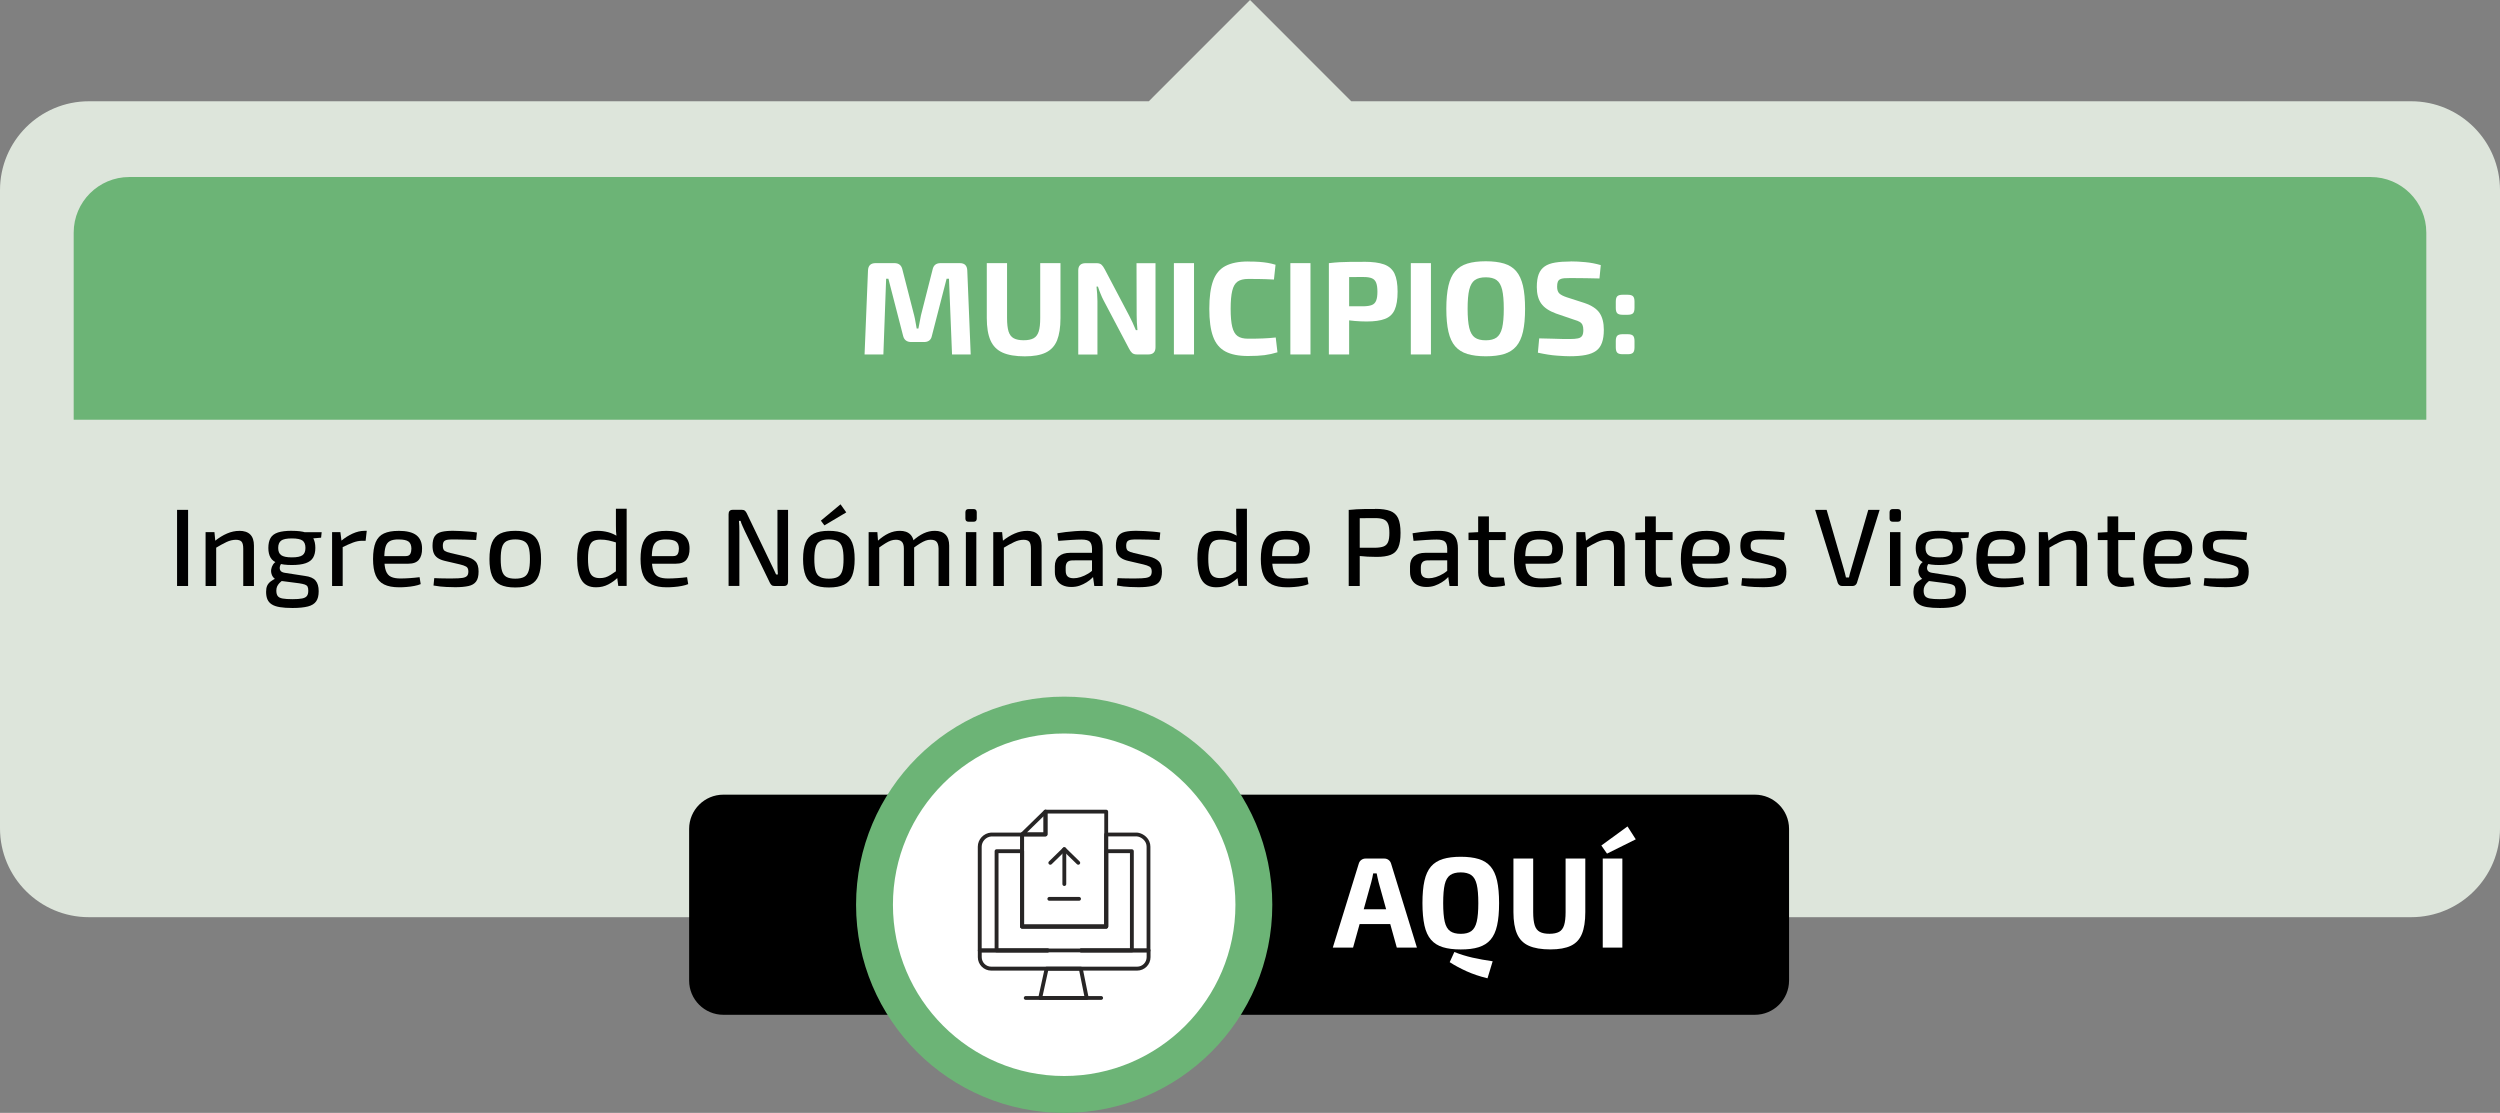 <?xml version="1.0" encoding="UTF-8"?>
<svg id="Capa_2" data-name="Capa 2" xmlns="http://www.w3.org/2000/svg" viewBox="0 0 532.99 237.26">
  <rect x="0" y="0" width="532.99" height="237.26" fill="#808080" stroke="none"/>
  <defs>
    <style>
      .cls-1 {
        fill: #272525;
      }

      .cls-2 {
        fill: #dde5db;
      }

      .cls-3 {
        fill: #fff;
      }

      .cls-4 {
        fill: #6cb476;
      }
    </style>
  </defs>
  <g id="Capa_3" data-name="Capa 3">
    <g>
      <path class="cls-2" d="M514.04,21.59h-225.96L266.5,0l-21.58,21.59H18.95C8.48,21.59,0,30.08,0,40.55v136.03c0,10.47,8.48,18.96,18.95,18.96h495.09c10.47,0,18.95-8.49,18.95-18.96V40.55c0-10.47-8.48-18.96-18.95-18.96"/>
      <path class="cls-4" d="M505.42,37.74H27.57c-6.55,0-11.86,5.31-11.86,11.86v39.88h501.57v-39.88c0-6.55-5.31-11.86-11.86-11.86"/>
    </g>
    <g>
      <path d="M40.1,108.7v16.23h-2.35v-16.23h2.35Z"/>
      <path d="M45.72,113.45l.21,2.21.16.33v8.94h-2.26v-11.48h1.88ZM51.01,113.17c2.08,0,3.13,1.05,3.13,3.15v8.61h-2.28v-7.95c0-.72-.12-1.22-.35-1.49-.24-.27-.64-.41-1.22-.41-.66,0-1.33.16-2,.48-.67.32-1.48.76-2.42,1.33l-.09-1.53c.88-.71,1.76-1.25,2.63-1.62.88-.38,1.75-.56,2.61-.56Z"/>
      <path d="M58.96,119.73l1.25.16c-.25.22-.42.49-.52.82-.09.33-.07.63.07.89s.45.44.94.52l4.28.66c1.1.14,1.87.47,2.3,1,.44.53.66,1.27.66,2.25s-.18,1.65-.53,2.16c-.35.52-.94.89-1.75,1.1s-1.91.33-3.29.33c-1.08,0-1.98-.06-2.7-.18-.72-.12-1.3-.31-1.73-.59-.43-.27-.74-.63-.93-1.07s-.28-.98-.28-1.62c0-.5.07-.93.22-1.27.15-.34.4-.65.74-.92.34-.27.79-.52,1.34-.78l1.48-.73.99.35-1.13.82c-.33.24-.6.47-.81.69-.21.23-.37.46-.48.71-.11.24-.17.54-.17.88,0,.5.1.89.29,1.15.2.27.54.45,1.05.54.5.09,1.2.14,2.09.14s1.58-.05,2.07-.15c.49-.1.83-.28,1.02-.54.2-.26.29-.63.29-1.12,0-.38-.05-.66-.15-.86-.1-.2-.29-.34-.58-.45-.28-.1-.69-.19-1.22-.27l-4.02-.52c-.52-.06-.93-.22-1.22-.48-.3-.26-.51-.56-.62-.92-.12-.35-.15-.71-.09-1.06.05-.35.18-.69.38-1,.2-.31.45-.54.76-.68ZM62.25,113.17c1.24,0,2.22.12,2.95.36s1.25.63,1.56,1.18c.31.54.47,1.24.47,2.1s-.16,1.52-.47,2.06c-.31.54-.84.94-1.58,1.2-.74.26-1.72.39-2.96.39s-2.25-.13-2.98-.39-1.25-.65-1.56-1.19c-.31-.53-.47-1.21-.47-2.05,0-.88.16-1.59.47-2.13.31-.54.84-.93,1.58-1.18.74-.24,1.73-.36,2.99-.36ZM62.23,114.79c-1.1,0-1.86.15-2.28.46s-.64.83-.64,1.56.21,1.24.64,1.55c.42.31,1.18.47,2.28.47s1.85-.16,2.27-.47c.42-.31.62-.83.62-1.55s-.21-1.26-.62-1.56-1.17-.46-2.27-.46ZM68.58,113.45l-.12,1.18-2.96.26-.82-1.43h3.9Z"/>
      <path d="M72.57,113.45l.28,2.21.21.33v8.94h-2.26v-11.48h1.76ZM78.19,113.17l-.24,2.12h-.73c-.64,0-1.3.13-1.96.38s-1.48.61-2.43,1.08l-.16-1.39c.83-.69,1.67-1.23,2.53-1.61.85-.38,1.68-.58,2.48-.58h.52Z"/>
      <path d="M84.94,113.17c1.77,0,3.05.32,3.85.95.79.63,1.19,1.57,1.19,2.81.02,1.04-.21,1.83-.67,2.4s-1.21.85-2.25.85h-6.63v-1.62h6.04c.52,0,.85-.16,1.01-.49.16-.33.23-.71.23-1.13-.02-.71-.22-1.2-.62-1.49s-1.09-.44-2.06-.44c-.8-.02-1.43.09-1.88.33-.46.24-.77.64-.95,1.22-.18.58-.27,1.4-.27,2.45,0,1.18.11,2.07.34,2.69.23.62.6,1.05,1.11,1.28.51.24,1.19.35,2.03.35.6,0,1.27-.03,2.01-.08.74-.05,1.42-.12,2.03-.2l.24,1.48c-.38.16-.83.29-1.36.39-.53.1-1.08.18-1.65.22-.56.05-1.08.07-1.55.07-1.35,0-2.43-.2-3.25-.61-.82-.41-1.41-1.05-1.79-1.94-.38-.89-.56-2.05-.56-3.49s.19-2.7.56-3.57c.38-.88.96-1.5,1.76-1.87.8-.37,1.83-.55,3.08-.55Z"/>
      <path d="M96.77,113.17c.5,0,1.04.02,1.62.05.58.03,1.16.07,1.73.12.57.05,1.09.11,1.56.19l-.16,1.6c-.74-.03-1.47-.06-2.2-.08s-1.45-.04-2.18-.04c-.69-.02-1.23,0-1.62.05-.39.05-.67.16-.85.35-.17.19-.26.51-.26.96,0,.55.14.91.41,1.08.27.17.69.32,1.23.45l3.27.75c.93.24,1.61.58,2.05,1.04.44.45.66,1.18.66,2.16s-.18,1.65-.53,2.13c-.35.48-.9.8-1.63.96s-1.67.25-2.8.25c-.42,0-1.05-.02-1.89-.05-.84-.03-1.76-.13-2.76-.31l.16-1.58c.36.02.75.03,1.18.05s.87.02,1.34.02h1.46c.85,0,1.51-.04,1.99-.11.48-.07.81-.21,1.01-.42.2-.21.29-.53.29-.95,0-.52-.16-.87-.48-1.05-.32-.18-.76-.33-1.31-.46l-3.22-.75c-.66-.16-1.18-.37-1.56-.65-.38-.27-.66-.62-.82-1.03-.17-.42-.25-.94-.25-1.56,0-.88.16-1.55.47-2.01.31-.46.8-.78,1.47-.94s1.54-.24,2.62-.22Z"/>
      <path d="M109.85,113.17c1.35,0,2.43.2,3.23.59.81.39,1.39,1.03,1.74,1.92.35.89.53,2.06.53,3.52s-.18,2.65-.53,3.54c-.35.89-.93,1.52-1.74,1.92s-1.89.59-3.23.59-2.4-.2-3.21-.59-1.39-1.03-1.75-1.92-.54-2.07-.54-3.54.18-2.63.54-3.52.94-1.52,1.75-1.92c.81-.39,1.88-.59,3.21-.59ZM109.85,115c-.78,0-1.4.13-1.86.38-.46.25-.78.68-.96,1.28-.19.6-.28,1.45-.28,2.53s.09,1.93.28,2.54c.19.61.51,1.04.96,1.28.45.24,1.07.36,1.86.36s1.41-.12,1.87-.36c.46-.24.79-.67.98-1.28.19-.61.28-1.46.28-2.54s-.09-1.92-.28-2.53c-.19-.6-.51-1.03-.98-1.28-.46-.25-1.09-.38-1.87-.38Z"/>
      <path d="M127.39,113.17c.77,0,1.52.1,2.26.29.74.2,1.43.51,2.09.95l-.14,1.32c-.69-.22-1.31-.39-1.85-.51-.54-.12-1.12-.18-1.75-.18s-1.13.11-1.52.32c-.38.21-.67.62-.85,1.21-.18.6-.27,1.44-.27,2.54s.09,1.92.26,2.53c.17.6.45,1.02.82,1.26.38.24.85.35,1.43.35.44,0,.84-.05,1.2-.16.36-.11.74-.29,1.13-.54.39-.25.85-.56,1.39-.94l.19,1.46c-.6.6-1.29,1.1-2.08,1.52-.79.42-1.67.62-2.62.62-1.44,0-2.48-.51-3.1-1.54-.63-1.03-.94-2.54-.94-4.53,0-1.51.16-2.69.48-3.56s.8-1.49,1.45-1.86c.64-.37,1.45-.55,2.42-.55ZM133.6,108.46v16.46h-1.79l-.26-2.02-.24-.19v-7.81l.14-.35c-.06-.44-.1-.87-.12-1.29s-.02-.87-.02-1.34v-3.46h2.28Z"/>
      <path d="M141.97,113.17c1.77,0,3.05.32,3.85.95.79.63,1.19,1.57,1.19,2.81.02,1.04-.21,1.83-.67,2.4s-1.21.85-2.25.85h-6.63v-1.62h6.04c.52,0,.85-.16,1.01-.49.16-.33.23-.71.23-1.13-.02-.71-.22-1.2-.62-1.49s-1.09-.44-2.06-.44c-.8-.02-1.43.09-1.88.33-.46.24-.77.64-.95,1.22-.18.58-.27,1.4-.27,2.45,0,1.18.11,2.07.34,2.69.23.62.6,1.05,1.11,1.28.51.24,1.19.35,2.03.35.6,0,1.27-.03,2.01-.08.74-.05,1.42-.12,2.03-.2l.24,1.48c-.38.16-.83.29-1.36.39-.53.1-1.08.18-1.65.22-.56.05-1.08.07-1.55.07-1.35,0-2.43-.2-3.25-.61-.82-.41-1.41-1.05-1.79-1.94-.38-.89-.56-2.05-.56-3.49s.19-2.7.56-3.57c.38-.88.96-1.5,1.76-1.87.8-.37,1.83-.55,3.08-.55Z"/>
      <path d="M168.01,108.7v15.31c0,.61-.29.92-.87.92h-2.02c-.27,0-.47-.06-.62-.19-.15-.13-.28-.31-.39-.54l-5.31-10.96c-.14-.31-.31-.67-.49-1.07-.19-.4-.33-.77-.42-1.12h-.35c.03.36.05.73.07,1.09.02.37.02.74.02,1.12v11.66h-2.3v-15.31c0-.61.3-.92.89-.92h1.95c.27,0,.48.06.63.19.16.13.29.31.4.54l5.13,10.68c.17.33.36.71.55,1.13.2.42.39.84.58,1.25h.38c-.03-.42-.06-.84-.07-1.26-.02-.42-.02-.83-.02-1.23v-11.29h2.28Z"/>
      <path d="M176.71,113.17c1.35,0,2.43.2,3.23.59.81.39,1.39,1.03,1.74,1.92.35.89.53,2.06.53,3.52s-.18,2.65-.53,3.54c-.35.89-.93,1.52-1.74,1.92s-1.89.59-3.23.59-2.4-.2-3.21-.59-1.39-1.03-1.75-1.92-.54-2.07-.54-3.54.18-2.63.54-3.52.94-1.52,1.75-1.92c.81-.39,1.88-.59,3.21-.59ZM176.71,115c-.78,0-1.4.13-1.86.38-.46.25-.78.68-.96,1.28-.19.6-.28,1.45-.28,2.53s.09,1.93.28,2.54c.19.61.51,1.04.96,1.28.45.24,1.07.36,1.86.36s1.41-.12,1.87-.36c.46-.24.79-.67.98-1.28.19-.61.28-1.46.28-2.54s-.09-1.92-.28-2.53c-.19-.6-.51-1.03-.98-1.28-.46-.25-1.09-.38-1.87-.38ZM179.2,107.52l1.22,1.72-4.66,2.77-.75-1.01,4.19-3.48Z"/>
      <path d="M187.05,113.45l.16,2.21.24.33v8.94h-2.26v-11.48h1.86ZM191.83,113.17c.99,0,1.74.26,2.26.79.52.53.78,1.31.8,2.36v8.61h-2.19v-7.95c0-.69-.14-1.18-.42-1.47-.28-.29-.71-.44-1.27-.44-.38,0-.74.06-1.08.18-.34.12-.73.31-1.16.58s-.95.62-1.56,1.06l-.14-1.53c.81-.74,1.61-1.29,2.38-1.65.77-.36,1.57-.54,2.4-.54ZM199.28,113.17c1,0,1.77.27,2.29.8.53.53.79,1.32.79,2.35v8.61h-2.26v-7.95c-.02-.66-.15-1.14-.4-1.45-.25-.31-.68-.46-1.29-.46-.38,0-.74.06-1.08.19-.35.13-.73.32-1.15.58s-.93.61-1.53,1.05l-.12-1.53c.81-.74,1.61-1.29,2.38-1.65.77-.36,1.56-.54,2.38-.54Z"/>
      <path d="M207.56,108.53c.45,0,.68.23.68.68v1.34c0,.46-.23.68-.68.68h-1.06c-.46,0-.68-.23-.68-.68v-1.34c0-.45.23-.68.68-.68h1.06ZM208.15,113.45v11.48h-2.23v-11.48h2.23Z"/>
      <path d="M213.65,113.45l.21,2.21.16.33v8.94h-2.26v-11.48h1.88ZM218.94,113.17c2.08,0,3.13,1.05,3.13,3.15v8.61h-2.28v-7.95c0-.72-.12-1.22-.35-1.49-.24-.27-.64-.41-1.22-.41-.66,0-1.33.16-2,.48-.67.32-1.48.76-2.42,1.33l-.09-1.53c.88-.71,1.76-1.25,2.63-1.62.88-.38,1.75-.56,2.61-.56Z"/>
      <path d="M234.07,117.85l-.02,1.6-5.41.02c-.53.02-.91.15-1.12.41-.21.26-.32.62-.32,1.07v.71c0,.56.14.98.41,1.23.27.26.71.39,1.31.39.44,0,.93-.08,1.47-.25s1.09-.42,1.63-.75c.55-.34,1.04-.76,1.48-1.28v1.48c-.16.22-.39.48-.71.79-.31.31-.69.6-1.14.88s-.94.52-1.48.71c-.54.19-1.13.28-1.78.28-.69,0-1.3-.12-1.82-.36-.53-.24-.94-.6-1.23-1.08-.3-.48-.45-1.06-.45-1.75v-1.25c0-.89.29-1.59.86-2.09.57-.5,1.37-.75,2.39-.75h5.93ZM231.05,113.17c.88,0,1.62.11,2.22.34.6.23,1.06.62,1.36,1.16s.46,1.3.46,2.26v8h-1.79l-.35-2.49-.14-.28v-5.22c-.02-.67-.18-1.16-.48-1.46-.31-.3-.9-.45-1.78-.45-.6,0-1.34.03-2.25.09-.9.06-1.79.13-2.67.19l-.21-1.62c.53-.09,1.12-.18,1.78-.26.65-.08,1.31-.14,1.99-.19.67-.05,1.29-.07,1.86-.07Z"/>
      <path d="M242.46,113.17c.5,0,1.04.02,1.62.05.58.03,1.16.07,1.73.12.57.05,1.09.11,1.56.19l-.16,1.6c-.74-.03-1.47-.06-2.2-.08s-1.45-.04-2.18-.04c-.69-.02-1.23,0-1.62.05-.39.05-.67.16-.85.35-.17.19-.26.51-.26.96,0,.55.14.91.41,1.08.27.17.69.32,1.23.45l3.27.75c.93.24,1.61.58,2.05,1.04.44.45.66,1.18.66,2.16s-.18,1.65-.53,2.13c-.35.48-.9.8-1.63.96s-1.67.25-2.8.25c-.42,0-1.05-.02-1.89-.05-.84-.03-1.76-.13-2.76-.31l.16-1.58c.36.02.75.03,1.18.05s.87.02,1.34.02h1.46c.85,0,1.51-.04,1.99-.11.48-.07.81-.21,1.01-.42.2-.21.29-.53.29-.95,0-.52-.16-.87-.48-1.05-.32-.18-.76-.33-1.31-.46l-3.22-.75c-.66-.16-1.18-.37-1.56-.65-.38-.27-.66-.62-.82-1.03-.17-.42-.25-.94-.25-1.56,0-.88.16-1.55.47-2.01.31-.46.8-.78,1.47-.94s1.54-.24,2.62-.22Z"/>
      <path d="M259.63,113.17c.77,0,1.52.1,2.26.29.74.2,1.43.51,2.09.95l-.14,1.32c-.69-.22-1.31-.39-1.85-.51-.54-.12-1.12-.18-1.75-.18s-1.13.11-1.52.32c-.38.21-.67.62-.85,1.21-.18.6-.27,1.44-.27,2.54s.09,1.92.26,2.53c.17.6.45,1.02.82,1.26.38.24.85.35,1.43.35.44,0,.84-.05,1.2-.16.36-.11.74-.29,1.13-.54.39-.25.85-.56,1.39-.94l.19,1.46c-.6.6-1.29,1.1-2.08,1.52-.79.42-1.67.62-2.62.62-1.44,0-2.48-.51-3.1-1.54-.63-1.03-.94-2.54-.94-4.53,0-1.51.16-2.69.48-3.56s.8-1.49,1.45-1.86c.64-.37,1.45-.55,2.42-.55ZM265.84,108.46v16.46h-1.79l-.26-2.02-.24-.19v-7.81l.14-.35c-.06-.44-.1-.87-.12-1.29s-.02-.87-.02-1.34v-3.46h2.28Z"/>
      <path d="M274.21,113.17c1.77,0,3.05.32,3.85.95.79.63,1.19,1.57,1.19,2.81.02,1.04-.21,1.83-.67,2.4s-1.21.85-2.25.85h-6.63v-1.62h6.04c.52,0,.85-.16,1.01-.49.16-.33.23-.71.23-1.13-.02-.71-.22-1.2-.62-1.49s-1.09-.44-2.06-.44c-.8-.02-1.43.09-1.88.33-.46.24-.77.64-.95,1.22-.18.58-.27,1.4-.27,2.45,0,1.18.11,2.07.34,2.69.23.62.6,1.05,1.11,1.28.51.24,1.19.35,2.03.35.6,0,1.27-.03,2.01-.08.74-.05,1.42-.12,2.03-.2l.24,1.48c-.38.16-.83.29-1.36.39-.53.1-1.08.18-1.65.22-.56.05-1.08.07-1.55.07-1.35,0-2.43-.2-3.25-.61-.82-.41-1.41-1.05-1.79-1.94-.38-.89-.56-2.05-.56-3.49s.19-2.7.56-3.57c.38-.88.96-1.5,1.76-1.87.8-.37,1.83-.55,3.08-.55Z"/>
      <path d="M293.23,108.49c1.33,0,2.39.15,3.17.45s1.34.82,1.68,1.55c.34.74.51,1.78.51,3.13s-.16,2.37-.49,3.12c-.33.74-.87,1.26-1.61,1.55s-1.74.44-2.98.44c-.67,0-1.32-.02-1.94-.05-.62-.03-1.19-.08-1.71-.14-.52-.06-.96-.13-1.33-.2-.37-.07-.62-.14-.76-.2l.07-1.36h5.36c.75-.02,1.35-.11,1.79-.28.44-.17.75-.49.94-.94s.28-1.1.28-1.93-.09-1.5-.28-1.95-.5-.77-.94-.95c-.44-.18-1.04-.27-1.79-.27-1.32,0-2.45,0-3.41.02-.96.02-1.6.04-1.93.07l-.33-1.83c.6-.06,1.16-.11,1.69-.14.53-.03,1.11-.05,1.74-.06.63,0,1.38-.01,2.26-.01ZM289.89,108.7v16.23h-2.35v-16.23h2.35Z"/>
      <path d="M309.79,117.85l-.02,1.6-5.41.02c-.53.02-.91.15-1.12.41-.21.26-.32.62-.32,1.07v.71c0,.56.14.98.41,1.23.27.26.71.39,1.31.39.44,0,.93-.08,1.47-.25s1.09-.42,1.63-.75c.55-.34,1.04-.76,1.48-1.28v1.48c-.16.22-.39.48-.71.79-.31.31-.69.6-1.14.88s-.94.52-1.48.71c-.54.19-1.13.28-1.78.28-.69,0-1.3-.12-1.82-.36-.53-.24-.94-.6-1.23-1.08-.3-.48-.45-1.06-.45-1.75v-1.25c0-.89.29-1.59.86-2.09.57-.5,1.37-.75,2.39-.75h5.93ZM306.78,113.17c.88,0,1.62.11,2.22.34.6.23,1.06.62,1.36,1.16s.46,1.3.46,2.26v8h-1.79l-.35-2.49-.14-.28v-5.22c-.02-.67-.18-1.16-.48-1.46-.31-.3-.9-.45-1.78-.45-.6,0-1.34.03-2.25.09-.9.06-1.79.13-2.67.19l-.21-1.62c.53-.09,1.12-.18,1.78-.26.65-.08,1.31-.14,1.99-.19.67-.05,1.29-.07,1.86-.07Z"/>
      <path d="M321.01,113.45v1.69h-7.93v-1.58l2.26-.12h5.67ZM317.43,110.09v11.57c0,.53.11.91.34,1.14.23.23.62.34,1.16.34h1.69l.26,1.67c-.27.08-.57.14-.91.19-.34.05-.67.08-1.01.11-.34.02-.61.04-.81.04-.97,0-1.72-.27-2.23-.8-.52-.53-.78-1.3-.78-2.3v-11.95h2.28Z"/>
      <path d="M328.18,113.17c1.77,0,3.05.32,3.85.95.79.63,1.19,1.57,1.19,2.81.02,1.04-.21,1.83-.67,2.4s-1.21.85-2.25.85h-6.63v-1.62h6.04c.52,0,.85-.16,1.01-.49.16-.33.23-.71.23-1.13-.02-.71-.22-1.2-.62-1.49s-1.09-.44-2.06-.44c-.8-.02-1.43.09-1.88.33-.46.24-.77.64-.95,1.22-.18.58-.27,1.4-.27,2.45,0,1.18.11,2.07.34,2.69.23.62.6,1.05,1.11,1.28.51.24,1.19.35,2.03.35.6,0,1.27-.03,2.01-.08.74-.05,1.42-.12,2.03-.2l.24,1.48c-.38.16-.83.29-1.36.39-.53.1-1.08.18-1.65.22-.56.05-1.08.07-1.55.07-1.35,0-2.43-.2-3.25-.61-.82-.41-1.41-1.05-1.79-1.94-.38-.89-.56-2.05-.56-3.49s.19-2.7.56-3.57c.38-.88.96-1.5,1.76-1.87.8-.37,1.83-.55,3.08-.55Z"/>
      <path d="M337.96,113.45l.21,2.21.16.33v8.94h-2.26v-11.48h1.88ZM343.25,113.17c2.08,0,3.13,1.05,3.13,3.15v8.61h-2.28v-7.95c0-.72-.12-1.22-.35-1.49-.24-.27-.64-.41-1.22-.41-.66,0-1.33.16-2,.48-.67.32-1.48.76-2.42,1.33l-.09-1.53c.88-.71,1.76-1.25,2.63-1.62.88-.38,1.75-.56,2.61-.56Z"/>
      <path d="M356.59,113.45v1.69h-7.93v-1.58l2.26-.12h5.67ZM353.01,110.09v11.57c0,.53.11.91.34,1.14.23.23.62.34,1.16.34h1.69l.26,1.67c-.27.08-.57.14-.91.19-.34.05-.67.08-1.01.11-.34.02-.61.04-.81.04-.97,0-1.72-.27-2.23-.8-.52-.53-.78-1.3-.78-2.3v-11.95h2.28Z"/>
      <path d="M363.76,113.17c1.77,0,3.05.32,3.85.95.79.63,1.19,1.57,1.19,2.81.02,1.04-.21,1.83-.67,2.4s-1.21.85-2.25.85h-6.63v-1.62h6.04c.52,0,.85-.16,1.01-.49.16-.33.23-.71.23-1.13-.02-.71-.22-1.2-.62-1.49s-1.09-.44-2.06-.44c-.8-.02-1.43.09-1.88.33-.46.24-.77.64-.95,1.22-.18.58-.27,1.4-.27,2.45,0,1.18.11,2.07.34,2.69.23.62.6,1.05,1.11,1.28.51.24,1.19.35,2.03.35.6,0,1.27-.03,2.01-.08.74-.05,1.42-.12,2.03-.2l.24,1.48c-.38.16-.83.29-1.36.39-.53.1-1.08.18-1.65.22-.56.05-1.08.07-1.55.07-1.35,0-2.43-.2-3.25-.61-.82-.41-1.41-1.05-1.79-1.94-.38-.89-.56-2.05-.56-3.49s.19-2.7.56-3.57c.38-.88.96-1.5,1.76-1.87.8-.37,1.83-.55,3.08-.55Z"/>
      <path d="M375.59,113.17c.5,0,1.04.02,1.62.05.58.03,1.16.07,1.73.12.57.05,1.09.11,1.56.19l-.16,1.6c-.74-.03-1.47-.06-2.2-.08s-1.45-.04-2.18-.04c-.69-.02-1.23,0-1.62.05-.39.05-.67.16-.85.35-.17.19-.26.51-.26.96,0,.55.14.91.41,1.08.27.17.69.32,1.23.45l3.27.75c.93.24,1.61.58,2.05,1.04.44.45.66,1.18.66,2.16s-.18,1.65-.53,2.13c-.35.48-.9.8-1.63.96s-1.67.25-2.8.25c-.42,0-1.05-.02-1.89-.05-.84-.03-1.76-.13-2.76-.31l.16-1.58c.36.02.75.03,1.18.05s.87.02,1.34.02h1.46c.85,0,1.51-.04,1.99-.11.48-.07.81-.21,1.01-.42.2-.21.29-.53.29-.95,0-.52-.16-.87-.48-1.05-.32-.18-.76-.33-1.31-.46l-3.22-.75c-.66-.16-1.18-.37-1.56-.65-.38-.27-.66-.62-.82-1.03-.17-.42-.25-.94-.25-1.56,0-.88.16-1.55.47-2.01.31-.46.8-.78,1.47-.94s1.54-.24,2.62-.22Z"/>
      <path d="M400.73,108.7l-4.84,15.57c-.06.17-.17.33-.33.46s-.34.2-.54.2h-2.33c-.22,0-.41-.07-.56-.2s-.27-.29-.33-.46l-4.82-15.57h2.45l3.67,12.65c.08.3.16.59.24.88.08.29.15.58.21.88h.64c.06-.3.13-.6.21-.89.08-.3.16-.6.26-.89l3.65-12.63h2.45Z"/>
      <path d="M404.59,108.53c.45,0,.68.23.68.68v1.34c0,.46-.23.68-.68.68h-1.06c-.46,0-.68-.23-.68-.68v-1.34c0-.45.23-.68.68-.68h1.06ZM405.17,113.45v11.48h-2.23v-11.48h2.23Z"/>
      <path d="M410.16,119.73l1.25.16c-.25.22-.42.49-.52.82-.09.33-.07.63.07.89s.45.44.94.52l4.28.66c1.1.14,1.87.47,2.3,1,.44.53.66,1.27.66,2.25s-.18,1.65-.53,2.16c-.35.52-.94.89-1.75,1.1s-1.91.33-3.29.33c-1.08,0-1.98-.06-2.7-.18-.72-.12-1.3-.31-1.73-.59-.43-.27-.74-.63-.93-1.07s-.28-.98-.28-1.62c0-.5.07-.93.22-1.27.15-.34.4-.65.74-.92.34-.27.79-.52,1.34-.78l1.48-.73.99.35-1.13.82c-.33.24-.6.47-.81.69-.21.23-.37.46-.48.71-.11.24-.17.54-.17.88,0,.5.1.89.29,1.15.2.27.54.45,1.05.54.5.09,1.2.14,2.09.14s1.58-.05,2.07-.15c.49-.1.83-.28,1.02-.54s.29-.63.29-1.12c0-.38-.05-.66-.15-.86-.1-.2-.29-.34-.58-.45-.28-.1-.69-.19-1.22-.27l-4.02-.52c-.52-.06-.93-.22-1.22-.48-.3-.26-.51-.56-.62-.92-.12-.35-.15-.71-.09-1.06.05-.35.18-.69.38-1,.2-.31.45-.54.76-.68ZM413.45,113.17c1.24,0,2.22.12,2.95.36.73.24,1.25.63,1.56,1.18s.47,1.24.47,2.1-.16,1.52-.47,2.06-.84.94-1.58,1.2c-.74.26-1.73.39-2.96.39s-2.25-.13-2.97-.39-1.25-.65-1.56-1.19c-.31-.53-.47-1.21-.47-2.05,0-.88.16-1.59.47-2.13.31-.54.84-.93,1.58-1.18.74-.24,1.73-.36,2.99-.36ZM413.43,114.79c-1.1,0-1.86.15-2.28.46s-.64.83-.64,1.56.21,1.24.64,1.55c.42.31,1.18.47,2.28.47s1.85-.16,2.27-.47c.42-.31.62-.83.62-1.55s-.21-1.26-.62-1.56-1.17-.46-2.27-.46ZM419.78,113.45l-.12,1.18-2.96.26-.82-1.43h3.9Z"/>
      <path d="M426.76,113.17c1.77,0,3.05.32,3.84.95.79.63,1.19,1.57,1.19,2.81.02,1.04-.21,1.83-.67,2.4s-1.21.85-2.25.85h-6.63v-1.62h6.04c.52,0,.85-.16,1.01-.49.16-.33.24-.71.24-1.13-.02-.71-.22-1.2-.62-1.49-.4-.29-1.08-.44-2.06-.44-.8-.02-1.43.09-1.88.33-.46.24-.77.64-.95,1.22-.18.58-.27,1.4-.27,2.45,0,1.18.11,2.07.34,2.69.23.62.6,1.05,1.11,1.28.51.24,1.19.35,2.03.35.6,0,1.27-.03,2.01-.08.74-.05,1.42-.12,2.03-.2l.24,1.48c-.38.16-.83.29-1.36.39-.53.1-1.08.18-1.65.22-.56.05-1.08.07-1.55.07-1.35,0-2.43-.2-3.25-.61-.82-.41-1.41-1.05-1.79-1.94-.38-.89-.56-2.05-.56-3.49s.19-2.7.56-3.57c.38-.88.96-1.5,1.76-1.87.8-.37,1.83-.55,3.08-.55Z"/>
      <path d="M436.55,113.45l.21,2.21.17.33v8.94h-2.26v-11.48h1.88ZM441.84,113.17c2.08,0,3.13,1.05,3.13,3.15v8.61h-2.28v-7.95c0-.72-.12-1.22-.35-1.49-.24-.27-.64-.41-1.22-.41-.66,0-1.33.16-2,.48-.67.32-1.48.76-2.42,1.33l-.09-1.53c.88-.71,1.76-1.25,2.63-1.62s1.75-.56,2.61-.56Z"/>
      <path d="M455.17,113.45v1.69h-7.93v-1.58l2.26-.12h5.67ZM451.6,110.09v11.57c0,.53.11.91.34,1.14.23.23.62.34,1.16.34h1.69l.26,1.67c-.27.08-.57.14-.91.19-.34.05-.67.08-1.01.11-.34.02-.61.04-.81.04-.97,0-1.72-.27-2.23-.8-.52-.53-.78-1.3-.78-2.3v-11.95h2.28Z"/>
      <path d="M462.34,113.17c1.77,0,3.05.32,3.84.95.79.63,1.19,1.57,1.19,2.81.02,1.04-.21,1.83-.67,2.4s-1.21.85-2.25.85h-6.63v-1.62h6.04c.52,0,.85-.16,1.01-.49.16-.33.24-.71.24-1.13-.02-.71-.22-1.2-.62-1.49-.4-.29-1.08-.44-2.06-.44-.8-.02-1.43.09-1.88.33-.46.24-.77.64-.95,1.22-.18.58-.27,1.4-.27,2.45,0,1.18.11,2.07.34,2.69.23.62.6,1.05,1.11,1.28.51.24,1.19.35,2.03.35.6,0,1.27-.03,2.01-.08.74-.05,1.42-.12,2.03-.2l.24,1.48c-.38.16-.83.29-1.36.39-.53.1-1.08.18-1.65.22-.56.05-1.08.07-1.55.07-1.35,0-2.43-.2-3.25-.61-.82-.41-1.41-1.05-1.79-1.94-.38-.89-.56-2.05-.56-3.49s.19-2.7.56-3.57c.38-.88.96-1.5,1.76-1.87.8-.37,1.83-.55,3.08-.55Z"/>
      <path d="M474.17,113.17c.5,0,1.04.02,1.62.05s1.16.07,1.73.12c.57.05,1.09.11,1.56.19l-.17,1.6c-.74-.03-1.47-.06-2.2-.08-.73-.02-1.46-.04-2.18-.04-.69-.02-1.23,0-1.62.05-.39.05-.67.16-.85.35-.17.19-.26.51-.26.96,0,.55.14.91.41,1.08.27.17.69.32,1.23.45l3.27.75c.92.24,1.61.58,2.05,1.04.44.45.66,1.18.66,2.16s-.18,1.65-.53,2.13c-.35.48-.9.8-1.63.96-.74.16-1.67.25-2.8.25-.42,0-1.05-.02-1.89-.05s-1.76-.13-2.76-.31l.16-1.58c.36.02.75.03,1.18.05.42.02.87.02,1.34.02h1.46c.85,0,1.51-.04,1.99-.11.48-.07.82-.21,1.01-.42.2-.21.29-.53.29-.95,0-.52-.16-.87-.48-1.05-.32-.18-.76-.33-1.31-.46l-3.22-.75c-.66-.16-1.18-.37-1.56-.65-.38-.27-.66-.62-.82-1.03-.17-.42-.25-.94-.25-1.56,0-.88.16-1.55.47-2.01.31-.46.8-.78,1.47-.94.67-.16,1.54-.24,2.62-.22Z"/>
    </g>
    <path d="M374.12,216.35h-219.9c-4.03,0-7.3-3.27-7.3-7.3v-32.33c0-4.03,3.27-7.3,7.3-7.3h219.9c4.03,0,7.3,3.27,7.3,7.3v32.33c0,4.03-3.27,7.3-7.3,7.3"/>
    <g>
      <path class="cls-3" d="M295.12,183.04c.35,0,.66.1.92.3.27.2.44.47.54.8l5.5,17.88h-4.29l-3.88-13.95c-.07-.31-.15-.63-.22-.95-.07-.32-.14-.63-.19-.92h-.74c-.06.29-.11.6-.18.92-.06.32-.14.64-.23.95l-3.88,13.95h-4.32l5.53-17.88c.09-.33.27-.6.54-.8.27-.2.57-.3.92-.3h3.99ZM298.04,193.85v3.16h-9.85v-3.16h9.85Z"/>
      <path class="cls-3" d="M311.43,182.66c1.5,0,2.78.16,3.82.48,1.05.32,1.89.85,2.53,1.6s1.1,1.75,1.39,3.03c.28,1.27.43,2.87.43,4.77s-.14,3.5-.43,4.77c-.28,1.27-.75,2.28-1.39,3.03s-1.49,1.27-2.53,1.6-2.32.48-3.82.48-2.78-.16-3.82-.48-1.89-.85-2.53-1.6c-.64-.74-1.11-1.75-1.39-3.03-.28-1.27-.43-2.87-.43-4.77s.14-3.5.43-4.77c.28-1.27.75-2.28,1.39-3.03.64-.74,1.49-1.27,2.53-1.6,1.05-.32,2.32-.48,3.82-.48ZM311.43,185.99c-.95,0-1.71.19-2.26.58-.55.39-.94,1.05-1.16,1.99-.22.94-.33,2.27-.33,3.98s.11,3.01.33,3.96c.22.95.61,1.62,1.16,2.01.55.39,1.3.58,2.26.58s1.7-.19,2.24-.58.93-1.05,1.16-2.01c.23-.95.34-2.27.34-3.96s-.11-3.03-.34-3.98c-.23-.94-.61-1.61-1.16-1.99s-1.29-.58-2.24-.58ZM310.06,202.96c1.23.5,2.51.89,3.85,1.2,1.34.3,2.78.56,4.32.78l-1.1,3.63c-1.65-.4-3.15-.91-4.48-1.51-1.34-.61-2.53-1.25-3.58-1.93l.99-2.17Z"/>
      <path class="cls-3" d="M337.98,183.04v11.42c0,1.93-.24,3.47-.72,4.64s-1.26,2.01-2.35,2.53c-1.09.52-2.54.78-4.36.78-1.93,0-3.47-.26-4.62-.78-1.16-.52-1.99-1.37-2.5-2.53s-.77-2.71-.77-4.64v-11.42h4.21v11.42c0,1.19.11,2.12.32,2.79.21.67.57,1.14,1.09,1.42.51.28,1.2.41,2.06.41s1.54-.14,2.05-.41c.5-.27.86-.75,1.07-1.42.21-.67.32-1.6.32-2.79v-11.42h4.21Z"/>
      <path class="cls-3" d="M346.98,176.19l1.76,2.75-6.13,3.05-1.21-1.73,5.58-4.07ZM345.88,183.04v18.98h-4.18v-18.98h4.18Z"/>
    </g>
    <g>
      <path class="cls-3" d="M226.88,233.33c-22.3,0-40.44-18.14-40.44-40.44s18.14-40.44,40.44-40.44,40.44,18.14,40.44,40.44-18.14,40.44-40.44,40.44"/>
      <path class="cls-4" d="M226.88,156.38c20.13,0,36.51,16.38,36.51,36.51s-16.38,36.51-36.51,36.51-36.51-16.38-36.51-36.51,16.38-36.51,36.51-36.51M226.88,148.52c-24.5,0-44.37,19.86-44.37,44.37s19.86,44.37,44.37,44.37,44.37-19.86,44.37-44.37-19.86-44.37-44.37-44.37"/>
      <path class="cls-1" d="M231.67,213.17h-9.91c-.12,0-.24-.06-.32-.15-.08-.1-.11-.23-.08-.35l1.37-6.24c.04-.19.21-.33.4-.33h7.29c.2,0,.37.14.41.33l1.26,6.24c.02.12,0,.25-.09.34-.08.1-.2.15-.32.15ZM222.28,212.34h8.89l-1.09-5.41h-6.61l-1.19,5.41Z"/>
      <path class="cls-1" d="M242.43,206.93h-31.1c-1.58,0-2.86-1.28-2.86-2.86v-1.44c0-.23.19-.41.41-.41h14.5c.23,0,.41.19.41.41s-.19.41-.41.41h-14.08v1.02c0,1.12.91,2.03,2.03,2.03h31.1c1.12,0,2.03-.91,2.03-2.03v-1.02h-13.97c-.23,0-.41-.19-.41-.41s.19-.41.41-.41h14.39c.23,0,.41.19.41.41v1.44c0,1.58-1.28,2.86-2.86,2.86Z"/>
      <path class="cls-1" d="M244.87,203.04h-14.39c-.23,0-.41-.19-.41-.41s.19-.41.41-.41h13.97v-21.71c0-.27-.05-.54-.16-.79-.31-.74-1.12-1.33-1.91-1.4h-6.13v19.23c0,.23-.19.41-.41.41h-17.94c-.23,0-.41-.19-.41-.41v-19.22h-6.17c-1.11.09-2.03,1.07-2.03,2.19v21.71h14.08c.23,0,.41.19.41.41s-.19.41-.41.41h-14.5c-.23,0-.41-.19-.41-.41v-22.12c0-1.57,1.24-2.9,2.83-3.02h6.61c.23,0,.41.18.41.41v19.22h17.11v-19.22c0-.23.19-.41.41-.41h6.58c1.14.11,2.21.89,2.63,1.91.15.35.22.73.22,1.11v22.12c0,.23-.19.41-.41.41Z"/>
      <path class="cls-1" d="M234.76,213.17h-16.08c-.23,0-.41-.19-.41-.41s.19-.41.41-.41h16.08c.23,0,.41.19.41.41s-.19.41-.41.41Z"/>
      <path class="cls-1" d="M241.31,203.04h-28.85c-.23,0-.41-.19-.41-.41v-21.16c0-.23.19-.41.41-.41h5.46c.23,0,.41.19.41.41v15.65h17.11v-15.65c0-.23.19-.41.41-.41h5.46c.23,0,.41.19.41.41v21.16c0,.23-.19.41-.41.41ZM230.49,202.22h10.41v-20.33h-4.63v15.65c0,.23-.19.41-.41.41h-17.94c-.23,0-.41-.19-.41-.41v-15.65h-4.63v20.33h17.62Z"/>
      <path class="cls-1" d="M222.9,178.31h-4.99c-.17,0-.32-.1-.38-.26s-.03-.33.09-.45l4.99-4.87c.12-.12.29-.15.45-.08.15.06.25.21.25.38v4.87c0,.23-.19.41-.41.41ZM218.93,177.48h3.56v-3.47l-3.56,3.47Z"/>
      <path class="cls-1" d="M235.85,197.95h-17.94c-.23,0-.41-.19-.41-.41v-19.64c0-.23.19-.41.41-.41h4.57v-4.45c0-.23.19-.41.41-.41h12.95c.23,0,.41.19.41.41v24.5c0,.23-.19.41-.41.41ZM218.32,197.12h17.11v-23.68h-12.12v4.45c0,.23-.19.41-.41.41h-4.57v18.81Z"/>
      <path class="cls-1" d="M230.05,192.04h-6.34c-.23,0-.41-.19-.41-.41s.19-.41.41-.41h6.34c.23,0,.41.19.41.41s-.19.41-.41.41Z"/>
      <path class="cls-1" d="M226.91,188.89c-.23,0-.41-.19-.41-.41v-7.44c0-.23.19-.41.41-.41s.41.19.41.41v7.44c0,.23-.19.41-.41.41Z"/>
      <path class="cls-1" d="M229.89,184.36c-.1,0-.21-.04-.29-.12l-2.7-2.62-2.69,2.62c-.16.16-.43.16-.58,0-.16-.16-.16-.43,0-.58l2.98-2.91c.16-.16.42-.16.58,0l2.98,2.91c.16.16.17.42,0,.58-.08.08-.19.12-.3.12Z"/>
    </g>
    <g>
      <path class="cls-3" d="M204.64,56.1c1.02,0,1.54.53,1.58,1.58l.73,17.89h-3.98l-.65-16.14h-.51l-3.13,12.14c-.17.9-.73,1.35-1.69,1.35h-2.71c-.96,0-1.54-.45-1.75-1.35l-3.13-12.14h-.48l-.59,16.14h-4.01l.73-17.89c.04-1.05.57-1.58,1.61-1.58h4.04c.92,0,1.49.46,1.69,1.38l2.51,9.79c.11.45.21.91.28,1.37.08.46.16.93.25,1.4h.37c.09-.47.18-.94.27-1.4.08-.46.17-.93.27-1.4l2.48-9.76c.19-.92.75-1.38,1.69-1.38h4.12Z"/>
      <path class="cls-3" d="M226.09,56.1v11.71c0,1.98-.25,3.56-.73,4.76-.49,1.19-1.29,2.06-2.41,2.6-1.12.54-2.61.8-4.47.8-1.98,0-3.56-.27-4.74-.8-1.19-.54-2.04-1.4-2.57-2.6s-.79-2.78-.79-4.76v-11.71h4.32v11.71c0,1.22.11,2.18.32,2.86.22.69.59,1.17,1.11,1.45s1.23.42,2.12.42,1.58-.14,2.1-.42c.52-.28.88-.77,1.1-1.45.22-.69.32-1.64.32-2.86v-11.71h4.32Z"/>
      <path class="cls-3" d="M246.35,56.1v17.92c0,1.04-.52,1.55-1.55,1.55h-2.37c-.47,0-.83-.11-1.07-.32-.24-.22-.47-.54-.68-.97l-5.39-10.22c-.23-.43-.45-.91-.66-1.44-.22-.53-.4-1.03-.55-1.52h-.31c.06.51.1,1.02.14,1.54.04.52.06,1.03.06,1.54v11.4h-4.09v-17.92c0-1.03.53-1.55,1.58-1.55h2.34c.45,0,.79.11,1.03.32.24.22.47.54.69.97l5.22,9.91c.23.43.46.91.71,1.44.24.53.48,1.07.71,1.64h.34c-.06-.56-.1-1.11-.13-1.65-.03-.54-.04-1.07-.04-1.59l-.03-11.03h4.06Z"/>
      <path class="cls-3" d="M254.56,56.1v19.47h-4.29v-19.47h4.29Z"/>
      <path class="cls-3" d="M266.1,55.76c.92,0,1.71.02,2.36.07.65.05,1.25.12,1.79.21.55.09,1.11.23,1.69.4l-.34,3.16c-.62-.04-1.19-.07-1.71-.08-.52-.02-1.07-.03-1.67-.04-.59,0-1.3-.01-2.13-.01-.96,0-1.71.19-2.24.56-.54.38-.92,1.03-1.14,1.96-.23.93-.34,2.22-.34,3.85s.11,2.92.34,3.85c.23.93.61,1.59,1.14,1.96.54.38,1.28.56,2.24.56,1.3,0,2.39-.02,3.27-.06s1.76-.1,2.62-.2l.37,3.16c-.9.28-1.83.48-2.77.61-.94.12-2.11.18-3.5.18-2.01,0-3.63-.32-4.84-.97-1.21-.65-2.09-1.71-2.62-3.18-.54-1.47-.8-3.44-.8-5.93s.27-4.46.8-5.93,1.41-2.53,2.62-3.17,2.83-.97,4.84-.97Z"/>
      <path class="cls-3" d="M279.39,56.1v19.47h-4.29v-19.47h4.29Z"/>
      <path class="cls-3" d="M290.79,55.81c1.82,0,3.25.19,4.29.56,1.03.38,1.77,1.03,2.22,1.95.44.92.66,2.21.66,3.87s-.21,2.94-.63,3.87-1.11,1.57-2.07,1.93c-.96.37-2.26.55-3.89.55-.87,0-1.71-.04-2.54-.11-.83-.08-1.6-.17-2.31-.28-.72-.11-1.33-.23-1.83-.35-.51-.12-.86-.24-1.04-.35l.08-2.15h7c.75-.02,1.34-.11,1.76-.28s.72-.48.9-.93.27-1.08.27-1.89-.09-1.47-.27-1.92c-.18-.45-.48-.77-.9-.95-.42-.18-1.01-.27-1.76-.27-1.73,0-3.22,0-4.46.03-1.24.02-2.08.06-2.51.11l-.42-3.1c.79-.09,1.53-.16,2.23-.2.7-.04,1.45-.06,2.27-.07.82,0,1.81-.01,2.98-.01ZM287.63,56.1v19.47h-4.32v-19.47h4.32Z"/>
      <path class="cls-3" d="M305.07,56.1v19.47h-4.29v-19.47h4.29Z"/>
      <path class="cls-3" d="M316.76,55.7c1.54,0,2.85.17,3.92.49,1.07.33,1.93.87,2.58,1.64.65.76,1.12,1.8,1.43,3.1.3,1.31.45,2.94.45,4.9s-.15,3.59-.45,4.9c-.3,1.31-.78,2.34-1.43,3.1-.65.76-1.51,1.31-2.58,1.64-1.07.33-2.38.49-3.92.49s-2.85-.17-3.92-.49c-1.07-.33-1.94-.88-2.6-1.64-.66-.76-1.14-1.8-1.44-3.1s-.45-2.94-.45-4.9.15-3.59.45-4.9.78-2.34,1.44-3.1c.66-.76,1.52-1.31,2.6-1.64,1.07-.33,2.38-.49,3.92-.49ZM316.76,59.12c-1,0-1.77.2-2.33.59-.56.4-.95,1.08-1.19,2.05-.24.97-.35,2.33-.35,4.08s.12,3.09.35,4.06c.24.98.63,1.67,1.19,2.06.55.4,1.33.59,2.33.59s1.74-.2,2.3-.59c.55-.4.95-1.08,1.19-2.06.23-.98.35-2.33.35-4.06s-.12-3.11-.35-4.08c-.24-.97-.63-1.65-1.19-2.05-.56-.4-1.32-.59-2.3-.59Z"/>
      <path class="cls-3" d="M334.85,55.73c.96,0,2,.05,3.13.16,1.13.1,2.23.32,3.3.63l-.28,2.85c-.83-.02-1.8-.04-2.91-.06-1.11-.02-2.2-.03-3.27-.03-.53,0-.97.01-1.34.04-.37.03-.66.1-.89.23-.23.12-.39.31-.48.55s-.14.58-.14,1.02c0,.66.16,1.14.47,1.44.31.3.84.57,1.59.82l3.75,1.21c1.56.53,2.64,1.24,3.25,2.15.6.9.9,2.09.9,3.56,0,1.11-.13,2.03-.4,2.77-.26.73-.68,1.31-1.24,1.72-.56.41-1.31.71-2.23.89-.92.18-2.05.27-3.39.27-.64,0-1.55-.04-2.74-.13-1.19-.08-2.54-.3-4.06-.63l.28-3.05c1.11.02,2.07.04,2.89.07.82.03,1.52.05,2.1.06.58,0,1.09.01,1.52.01.75,0,1.34-.05,1.76-.14s.72-.28.89-.56c.17-.28.25-.69.25-1.21,0-.45-.06-.81-.18-1.09-.12-.27-.32-.49-.59-.65-.27-.16-.64-.31-1.11-.44l-3.95-1.35c-1.49-.55-2.54-1.26-3.16-2.14-.62-.88-.93-2.05-.93-3.5,0-1.13.14-2.05.41-2.75s.7-1.26,1.27-1.65c.57-.4,1.32-.67,2.23-.82s2.01-.23,3.29-.23Z"/>
      <path class="cls-3" d="M347.01,62.84c.55,0,.93.11,1.14.32.22.22.32.6.32,1.14v1.35c0,.55-.11.93-.32,1.14s-.6.32-1.14.32h-1.07c-.55,0-.93-.11-1.14-.32-.22-.22-.32-.6-.32-1.14v-1.35c0-.55.11-.93.32-1.14.22-.22.6-.32,1.14-.32h1.07ZM347.01,71.25c.55,0,.93.11,1.14.32.22.22.32.6.32,1.14v1.35c0,.55-.11.93-.32,1.14-.22.22-.6.32-1.14.32h-1.07c-.55,0-.93-.11-1.14-.32s-.32-.6-.32-1.14v-1.35c0-.55.11-.93.32-1.14s.6-.32,1.14-.32h1.07Z"/>
    </g>
  </g>
</svg>